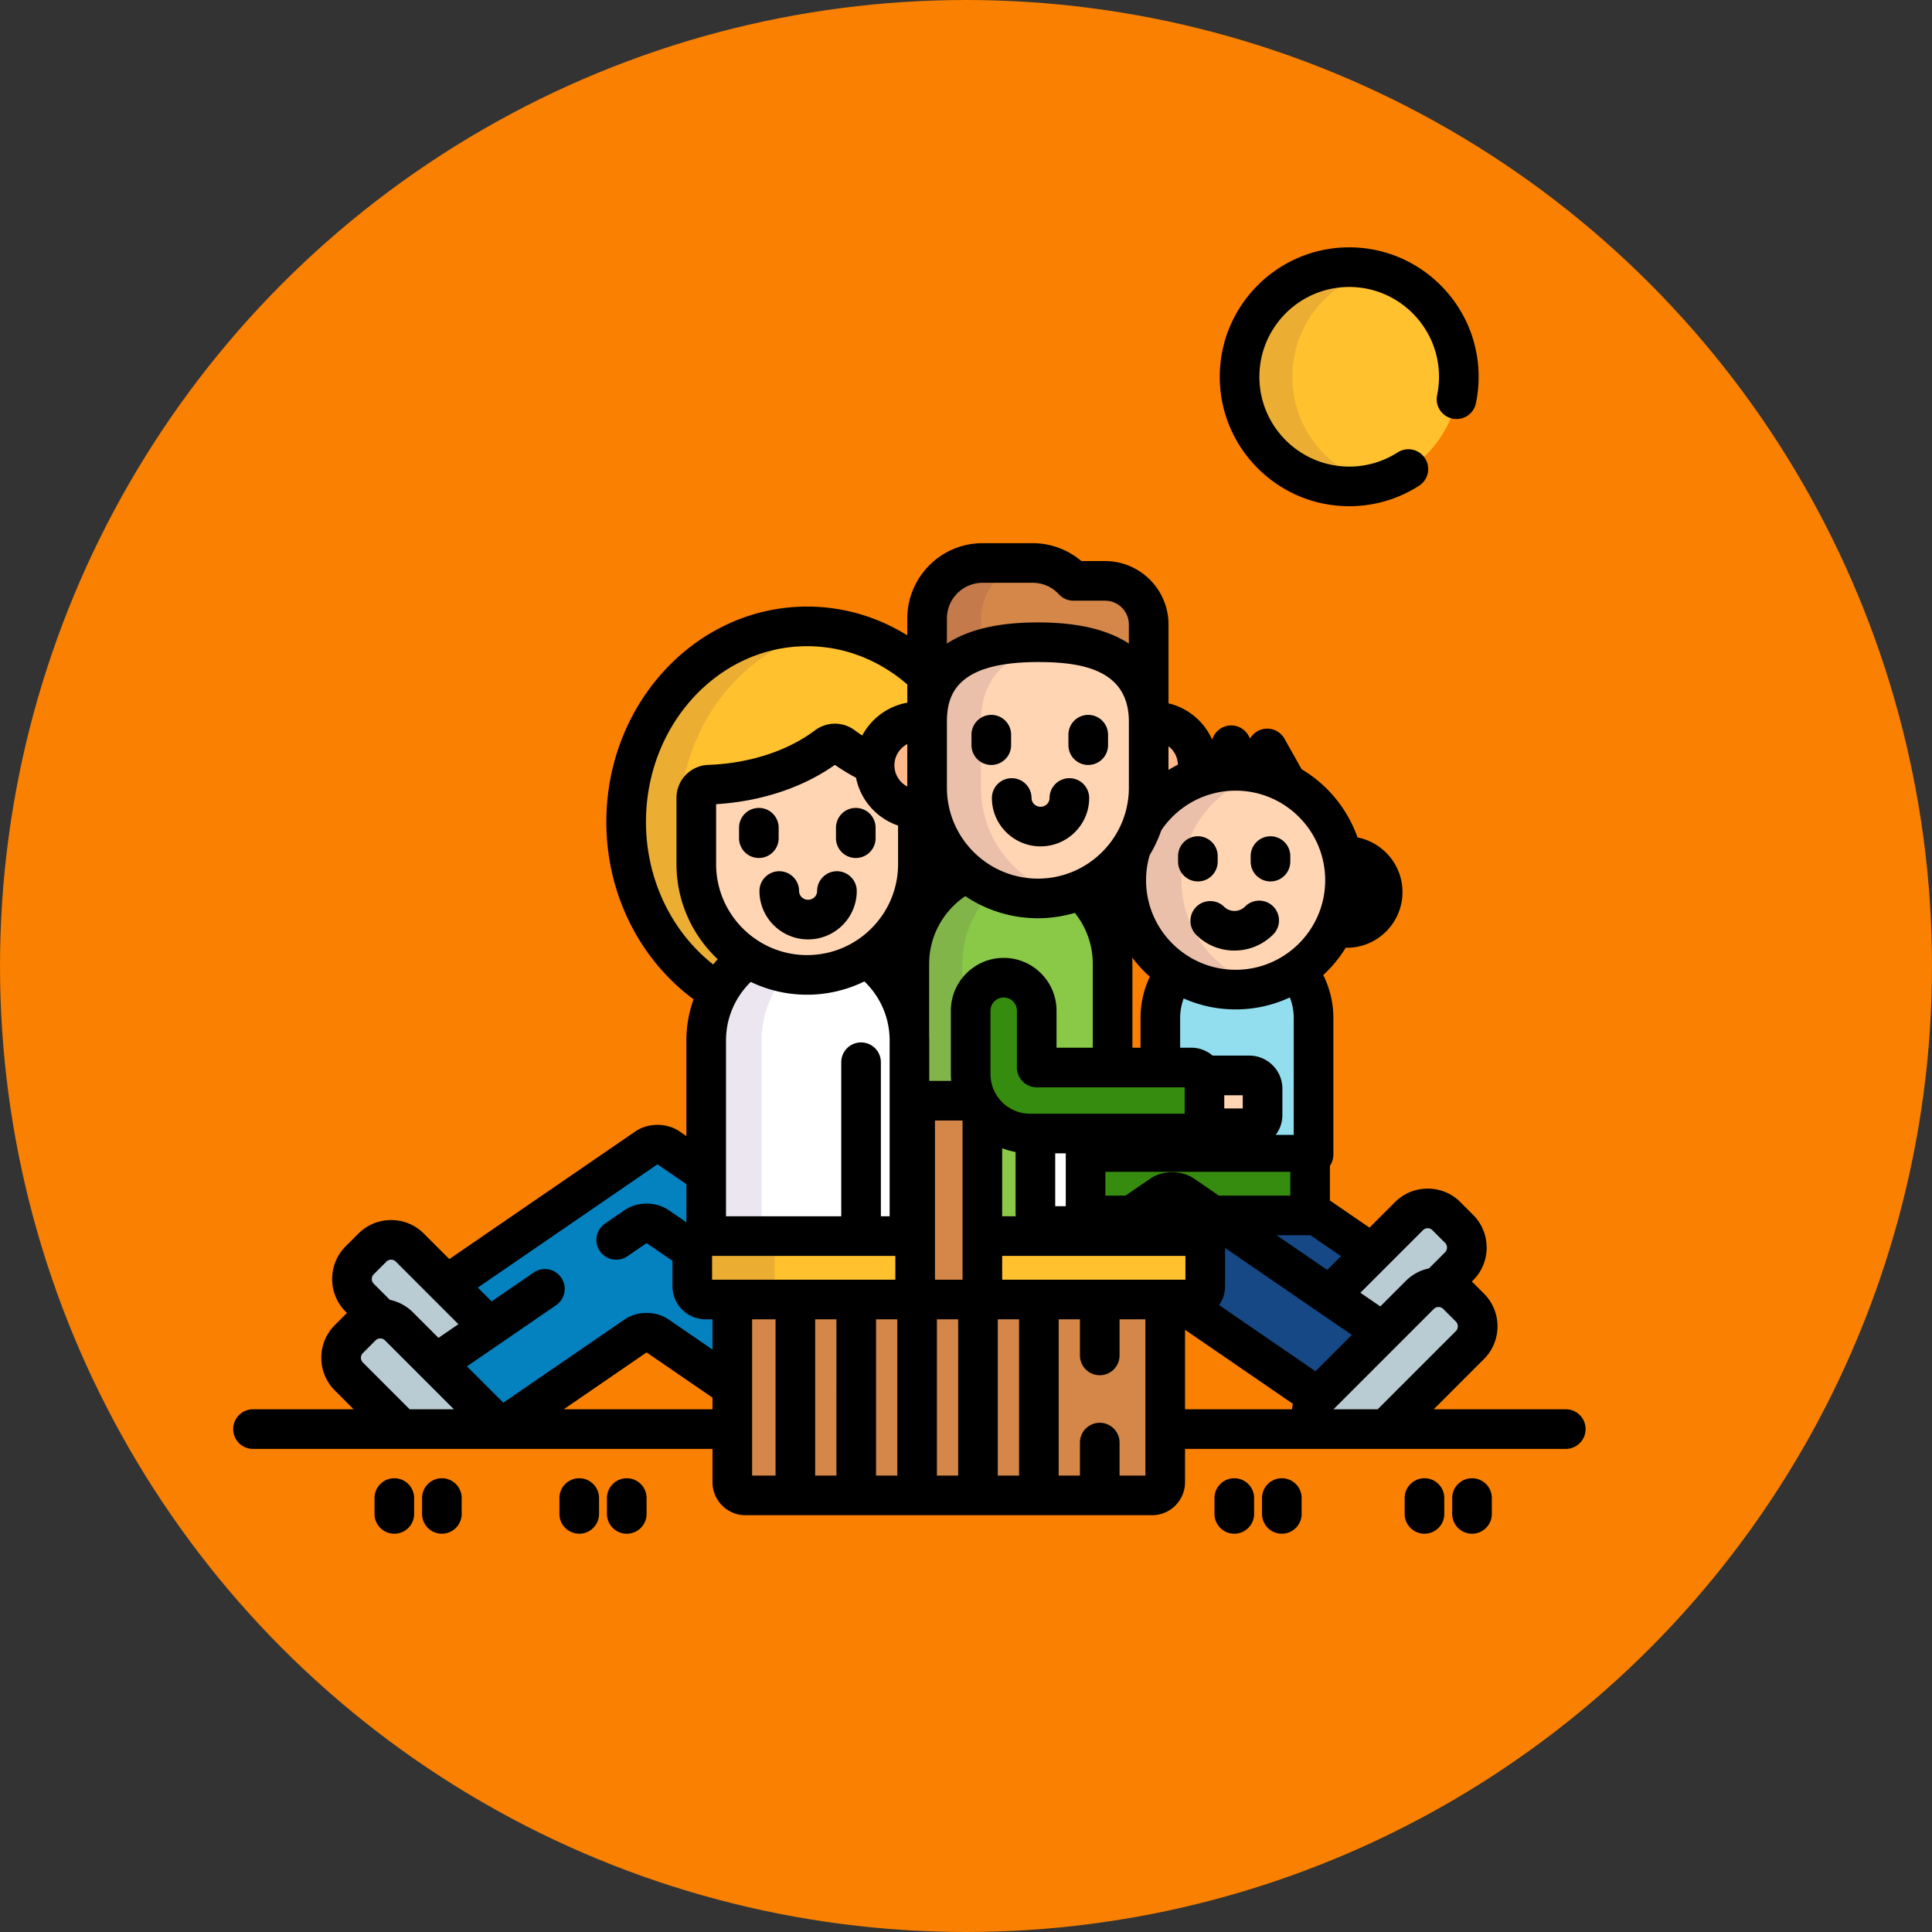 <?xml version="1.0" encoding="UTF-8"?>
<svg xmlns="http://www.w3.org/2000/svg" xmlns:xlink="http://www.w3.org/1999/xlink" version="1.1" width="512" height="512" x="0" y="0" viewBox="0 0 512 512" style="enable-background:new 0 0 512 512" xml:space="preserve" class="">
  <rect x="0" y="0" width="512" height="512" fill="#333333" stroke="none"/>
  <circle r="256" cx="256" cy="256" fill="#f98000" shape="circle"></circle>
  <g transform="matrix(0.7,0,0,0.7,61.8,56.8)">
    <path d="M364.419 213.535c.488-1.563.752-3.225.752-4.949 0-9.16-7.426-16.585-16.586-16.585-.676 0-1.338.053-1.993.131v24.913c0 2.695-.264 5.328-.75 7.881.731.122 1.479.194 2.237.221a41.49 41.49 0 0 1 16.34-11.612z" style="" fill="#ffb98a" data-original="#ffb98a"></path>
    <path d="M263.409 224.668a16.599 16.599 0 0 1-3.995.504c-9.16 0-16.585-7.425-16.585-16.586 0-9.16 7.425-16.585 16.585-16.585 1.127 0 2.227.115 3.29.329v-.252c0-.246.014-.479.019-.722-.002-.122-.019-.232-.019-.355v-16.358c-12.091-11.591-27.998-18.642-45.435-18.642-37.831 0-68.5 33.131-68.5 74 0 27.684 14.082 51.802 34.92 64.492a38.68 38.68 0 0 1 11.358-12.946 41.688 41.688 0 0 0 22.222 6.395 41.685 41.685 0 0 0 22.514-6.582 38.672 38.672 0 0 1 11.48 12.879 68.283 68.283 0 0 0 4.716-3.191v-7.252c0-15.235 8.857-28.401 21.703-34.634-7.305-6.141-12.478-14.725-14.273-24.494z" style="" fill="#ffc12e" data-original="#ffc12e"></path>
    <g style="opacity:0.1;">
      <path d="M191.316 284.624C177.609 271.095 169 251.641 169 230.001c0-37.155 25.351-67.907 58.384-73.19a64.006 64.006 0 0 0-10.116-.81c-37.831 0-68.5 33.131-68.5 74 0 27.684 14.082 51.802 34.92 64.492a38.645 38.645 0 0 1 7.628-9.869z" style="" fill="#37005e" data-original="#37005e"></path>
    </g>
    <path d="m431.072 393.339-23.367-16.037V379h-36.869l44.224 30.352z" style="" fill="#154884" data-original="#154884"></path>
    <path d="M449.25 409.087a9.957 9.957 0 0 1 6.931-2.91l7.938-7.938c3.889-3.889 3.889-10.253 0-14.142l-4.831-4.831c-3.889-3.889-10.253-3.889-14.143 0l-30.086 30.085 20.119 13.807 14.072-14.071z" style="" fill="#b9ccd3" data-original="#b9ccd3"></path>
    <path d="M322.705 379v-1c0 2.75-2.25 5-5 5h-9c-2.75 0-5-2.25-5-5v-28c0-.711.156-1.386.426-2h-2.426c-12.407 0-22.5-10.094-22.5-22.5v-24c0-6.893 5.607-12.5 12.5-12.5s12.5 5.607 12.5 12.5V323h28.724v-39.206c0-11.055-4.669-21.013-12.135-28.031a41.803 41.803 0 0 1-16.145 3.225c-10.271 0-19.675-3.698-26.967-9.827-12.846 6.232-21.703 19.398-21.703 34.634v103.038h2.203v-46.266c0-2.75 2.25-5 5-5h15.438c2.75 0 5 2.25 5 5v46.266h49.309V379h-10.224z" style="" fill="#89c947" data-original="#89c947"></path>
    <g style="opacity:0.1;">
      <path d="M277.682 249.161c-12.846 6.232-21.703 19.398-21.703 34.634v103.038h2.203v-46.266c0-2.75 2.25-5 5-5h12.868v-51.772c0-11.102 4.704-21.103 12.227-28.123a41.938 41.938 0 0 1-10.595-6.511z" style="" fill="#37005e" data-original="#37005e"></path>
    </g>
    <path d="M351.367 371.297c2.268-1.556 5.977-1.556 8.245 0L370.836 379h36.869v-24h-85v24h17.438l11.224-7.703z" style="" fill="#368c0e" data-original="#368c0e" class=""></path>
    <path d="M409.002 355v-50.752a28.857 28.857 0 0 0-6.205-17.914 41.21 41.21 0 0 1-23.292 7.171 41.203 41.203 0 0 1-22.635-6.74 28.863 28.863 0 0 0-5.865 17.483V323h11.7a5 5 0 0 1 5 5v15a5 5 0 0 1-5 5h-11.7v7h57.997z" style="" fill="#92deee" data-original="#92deee" class=""></path>
    <circle cx="379.5" cy="252.101" r="41.41" style="" fill="#ffd5b3" data-original="#ffd5b3" class=""></circle>
    <g style="opacity:0.1;">
      <path d="M359 252.096c0-19.259 13.149-35.444 30.957-40.076a41.491 41.491 0 0 0-10.452-1.333c-22.869 0-41.41 18.539-41.41 41.409s18.541 41.409 41.41 41.409c3.611 0 7.113-.465 10.452-1.333C372.149 287.54 359 271.354 359 252.096z" style="" fill="#37005e" data-original="#37005e"></path>
    </g>
    <path d="M256.022 312.748c0-12.963-6.417-24.419-16.239-31.39a41.685 41.685 0 0 1-22.514 6.582 41.679 41.679 0 0 1-22.222-6.395c-9.674 6.988-15.975 18.356-15.975 31.202v74.084h76.95v-74.083z" style="" fill="#ffffff" data-original="#ffffff" class=""></path>
    <g style="opacity:0.1;">
      <path d="M200.05 386.832v-74.084c0-9.787 3.659-18.713 9.678-25.5a41.67 41.67 0 0 1-14.681-5.702c-9.674 6.988-15.975 18.356-15.975 31.202v74.084h20.978z" style="" fill="#37005e" data-original="#37005e"></path>
    </g>
    <path d="M178.802 410.828c-2.75 0-5-2.25-5-5v-13.995c0-2.75 2.25-5 5-5h.27V363.22l-14.333-9.837c-2.268-1.556-5.978-1.556-8.245 0l-75.566 51.862 16.013 16.013-20.118 13.808 22.496 22.496h5.035l48.036-32.967c2.268-1.556 5.978-1.556 8.245 0l28.318 19.435v-33.2l-10.151-.002z" style="" fill="#0481bf" data-original="#0481bf" class=""></path>
    <path d="m76.823 435.065 20.118-13.808-30.085-30.085c-3.889-3.889-10.253-3.89-14.143-.001l-4.831 4.83c-3.889 3.889-3.889 10.253 0 14.142l7.938 7.938c-2.61-.037-5.232.929-7.212 2.909l-4.832 4.831c-3.889 3.889-3.889 10.252 0 14.141l17.597 17.597h37.945l-22.495-22.494z" style="" fill="#b9ccd3" data-original="#b9ccd3"></path>
    <path d="M359.612 371.297c-2.268-1.556-5.978-1.556-8.245 0l-18.438 12.654v2.881H363c2.75 0 5 2.25 5 5v13.996c0 2.75-2.25 5-5 5h-10.151v1.144c2.189-.763 4.938-.536 6.763.716l51.066 35.048c.162-.189.309-.387.488-.566l24.011-24.011-75.565-51.862z" style="" fill="#154884" data-original="#154884"></path>
    <path d="m438.722 457.56 29.502-29.501c3.889-3.889 3.889-10.253 0-14.142l-4.831-4.83c-3.889-3.889-10.253-3.889-14.143.001l-38.084 38.083c-2.798 2.798-3.572 6.874-2.344 10.39h29.9v-.001z" style="" fill="#b9ccd3" data-original="#b9ccd3"></path>
    <path d="M304.131 348a4.939 4.939 0 0 0-.426 2v28c0 2.75 2.25 5 5 5h9c2.75 0 5-2.25 5-5v-28c0-.711-.156-1.386-.426-2h-18.148z" style="" fill="#ffffff" data-original="#ffffff" class=""></path>
    <path d="M242.829 208.586c0-.061.008-.12.009-.181-4.398-2.02-8.462-4.395-12.037-7.08a4.993 4.993 0 0 0-6.008.001c-11.666 8.771-27.525 13.959-44.657 14.606a5 5 0 0 0-4.811 4.996v25.069c0 23.128 18.816 41.943 41.943 41.943s41.943-18.815 41.943-41.943V225.16c-9.065-.109-16.382-7.482-16.382-16.574z" style="" fill="#ffd5b3" data-original="#ffd5b3" class=""></path>
    <path d="M262.705 217.045V192.33a16.671 16.671 0 0 0-3.29-.329c-9.16 0-16.585 7.425-16.585 16.585 0 9.161 7.425 16.586 16.585 16.586 1.38 0 2.713-.187 3.995-.504a42.11 42.11 0 0 1-.705-7.623z" style="" fill="#ffb98a" data-original="#ffb98a"></path>
    <path d="M330.068 138.771h-11.95c-3.836-4.153-9.312-6.77-15.413-6.77h-19c-11.598 0-21 9.401-21 21v38c0 .124.017.233.019.355.392-22.577 19.006-29.355 41.925-29.355 22.071 0 40.146 6.287 41.806 26.914.082-.598.137-1.225.137-1.914v-31.705c0-9.126-7.398-16.525-16.524-16.525z" style="" fill="#d48748" data-original="#d48748"></path>
    <g style="opacity:0.1;">
      <path d="M283.113 164.768v-11.767c0-11.434 9.142-20.714 20.512-20.976a21.554 21.554 0 0 0-.92-.024h-19c-11.598 0-21 9.401-21 21v38c0 .124.017.233.019.355.257-14.82 8.362-22.835 20.389-26.588z" style="" fill="#37005e" data-original="#37005e"></path>
    </g>
    <path d="M262.705 217.045c0 23.164 18.78 41.943 41.944 41.943 23.165 0 41.943-18.779 41.943-41.943v-24.967c0-23.164-18.778-30.077-41.943-30.077-23.164 0-41.944 6.913-41.944 30.077v24.967z" style="" fill="#ffd5b3" data-original="#ffd5b3" class=""></path>
    <g style="opacity:0.1;">
      <path d="M283.113 217.045v-24.967c0-19.644 13.508-27.598 31.74-29.563-3.267-.352-6.684-.515-10.204-.515-23.164 0-41.944 6.913-41.944 30.077v24.967c0 23.164 18.78 41.943 41.944 41.943 3.52 0 6.937-.439 10.204-1.256-18.232-4.557-31.74-21.042-31.74-40.686z" style="" fill="#37005e" data-original="#37005e"></path>
    </g>
    <path d="M384.705 326h-17.422c.268.613.422 1.288.422 2v15c0 1.131-.39 2.162-1.023 3h18.023c2.75 0 5-2.25 5-5v-10c0-2.75-2.25-5-5-5z" style="" fill="#ffd5b3" data-original="#ffd5b3" class=""></path>
    <path d="M301.705 348c-12.407 0-22.5-10.094-22.5-22.5v-24c0-6.893 5.607-12.5 12.5-12.5s12.5 5.607 12.5 12.5V323h58.5a5 5 0 0 1 5 5v15a5 5 0 0 1-5 5h-61z" style="" fill="#368c0e" data-original="#368c0e" class=""></path>
    <circle cx="422.5" cy="61.5" r="41.5" style="" fill="#ffc12e" data-original="#ffc12e"></circle>
    <g style="opacity:0.1;">
      <path d="M401 61.5c0-19.471 13.413-35.803 31.5-40.279a41.564 41.564 0 0 0-10-1.221C399.581 20 381 38.58 381 61.5s18.581 41.5 41.5 41.5c3.449 0 6.796-.428 10-1.221C414.413 97.303 401 80.971 401 61.5z" style="" fill="#37005e" data-original="#37005e"></path>
    </g>
    <path d="M188.953 410.828V480c0 2.75 2.25 5 5 5h153.896c2.75 0 5-2.25 5-5v-69.172H188.953z" style="" fill="#d48748" data-original="#d48748"></path>
    <path d="M258.182 405.828v-18.996h-79.38c-2.75 0-5 2.25-5 5v13.996c0 2.75 2.25 5 5 5h84.38c-2.75 0-5-2.25-5-5zM363 386.832h-79.38v18.996c0 2.75-2.25 5-5 5H363c2.75 0 5-2.25 5-5v-13.996c0-2.75-2.25-5-5-5z" style="" fill="#ffc12e" data-original="#ffc12e"></path>
    <g style="opacity:0.1;">
      <path d="M205 405.828v-13.996c0-2.75 2.25-5 5-5h-31.198c-2.75 0-5 2.25-5 5v13.996c0 2.75 2.25 5 5 5H210c-2.75 0-5-2.25-5-5z" style="" fill="#37005e" data-original="#37005e"></path>
    </g>
    <path d="M283.62 405.828c0 2.75-2.25 5-5 5h-15.438c-2.75 0-5-2.25-5-5v-65.262c0-2.75 2.25-5 5-5h15.438c2.75 0 5 2.25 5 5v65.262z" style="" fill="#d48748" data-original="#d48748"></path>
    <path d="M228.566 248.689a7.5 7.5 0 0 0-7.5 7.5c0 1.826-1.532 3.31-3.414 3.31-1.884 0-3.416-1.485-3.416-3.31a7.5 7.5 0 0 0-15 0c0 10.097 8.261 18.31 18.416 18.31 10.154 0 18.414-8.214 18.414-18.31a7.5 7.5 0 0 0-7.5-7.5zM206.506 236.182v-3.96a7.5 7.5 0 0 0-15 0v3.96a7.5 7.5 0 0 0 15 0zM235.705 224.721a7.5 7.5 0 0 0-7.5 7.5v3.96a7.5 7.5 0 0 0 15 0v-3.96a7.5 7.5 0 0 0-7.5-7.5zM316.566 213.469a7.5 7.5 0 0 0-7.5 7.5c0 1.826-1.532 3.311-3.414 3.311-1.884 0-3.416-1.485-3.416-3.311a7.5 7.5 0 0 0-15 0c0 10.097 8.261 18.311 18.416 18.311 10.154 0 18.414-8.214 18.414-18.311a7.5 7.5 0 0 0-7.5-7.5zM294.506 200.961v-3.96a7.5 7.5 0 0 0-15 0v3.96a7.5 7.5 0 0 0 15 0zM323.705 189.501a7.5 7.5 0 0 0-7.5 7.5v3.96a7.5 7.5 0 0 0 15 0v-3.96a7.5 7.5 0 0 0-7.5-7.5zM372.717 245.058v-2.098a7.5 7.5 0 0 0-15 0v2.098a7.5 7.5 0 0 0 15 0zM392.701 235.46a7.5 7.5 0 0 0-7.5 7.5v2.098a7.5 7.5 0 0 0 15 0v-2.098a7.5 7.5 0 0 0-7.5-7.5zM383.123 262.024a5.74 5.74 0 0 1-4.053 1.702h-.028a5.492 5.492 0 0 1-3.914-1.612 7.501 7.501 0 0 0-10.607 10.607c3.875 3.875 9.027 6.005 14.519 6.005h.103c5.502-.026 10.683-2.191 14.586-6.094a7.5 7.5 0 0 0-10.606-10.608zM422.5 110.501a48.834 48.834 0 0 0 26.572-7.825 7.501 7.501 0 0 0-8.144-12.597A33.872 33.872 0 0 1 422.5 95.5c-18.748 0-34-15.252-34-34s15.252-34 34-34 34 15.252 34 34c0 2.351-.24 4.697-.714 6.971a7.502 7.502 0 0 0 5.814 8.872c4.053.84 8.027-1.759 8.872-5.814A49.333 49.333 0 0 0 471.5 61.5c0-27.019-21.981-49-49-49s-49 21.981-49 49 21.981 49.001 49 49.001z" fill="#000000" opacity="1" data-original="#000000"></path>
    <path d="M504.5 452.393h-50.004l19.031-19.031c6.823-6.823 6.823-17.925 0-24.749l-4.588-4.587.484-.484c6.823-6.823 6.823-17.925 0-24.748l-4.831-4.831c-3.297-3.297-7.692-5.113-12.374-5.113-4.683 0-9.077 1.816-12.375 5.114l-9.665 9.665-14.972-10.276v-13.138a7.465 7.465 0 0 0 1.297-4.215v-51.752a36.22 36.22 0 0 0-3.831-16.247 49.293 49.293 0 0 0 8.517-10.35c.134.002.264.021.398.021 11.626 0 21.086-9.459 21.086-21.086 0-10.236-7.336-18.784-17.024-20.684-3.829-10.878-11.395-20.004-21.157-25.83l-6.494-11.539a7.5 7.5 0 0 0-10.214-2.858 7.446 7.446 0 0 0-2.79 2.754l-.623-1.107a7.5 7.5 0 0 0-10.214-2.858 7.472 7.472 0 0 0-3.52 4.442c-3.016-6.841-9.122-12.021-16.542-13.764v-29.848c0-13.247-10.777-24.024-24.024-24.024h-8.959c-5.122-4.336-11.661-6.77-18.404-6.77h-19c-15.715 0-28.5 12.785-28.5 28.5v6.4c-11.171-6.93-24.129-10.9-37.937-10.9-41.907 0-76 36.561-76 81.5 0 27.847 13.094 52.469 33.023 67.175a45.71 45.71 0 0 0-2.72 15.573v36.227l-2.59-1.778c-2.333-1.601-5.304-2.482-8.365-2.482-3.062 0-6.032.881-8.367 2.483l-70.427 48.335-9.664-9.664c-3.298-3.298-7.692-5.114-12.375-5.114-4.682 0-9.077 1.816-12.374 5.113l-4.832 4.831c-6.823 6.823-6.823 17.925 0 24.749l.483.483-4.588 4.588c-3.298 3.297-5.114 7.692-5.114 12.374s1.816 9.077 5.114 12.374l7.126 7.126H7.5a7.5 7.5 0 0 0 0 15h173.953V480c0 6.893 5.607 12.5 12.5 12.5h153.896c6.893 0 12.5-5.607 12.5-12.5v-12.607H504.5a7.5 7.5 0 0 0 0-15zm-41.58-29.638-29.638 29.637H416.55l38.003-38.003a2.49 2.49 0 0 1 1.769-.72 2.49 2.49 0 0 1 1.768.72l4.831 4.83c.957.959.957 2.578-.001 3.536zm-171.8-19.427v-8.996h69.38v8.996h-69.38zm-109.818 0v-8.996h69.38v8.996h-69.38zM382.205 333.5v5h-7v-5h7zm-63.578-69.038c4.251 5.302 6.801 12.022 6.801 19.332V315.5h-13.724v-14c0-11.028-8.972-20-20-20s-20 8.972-20 20v24c0 .865.045 1.72.117 2.566h-8.3v-15.318c0-.491-.028-.975-.043-1.463v-27.491c0-10.68 5.445-20.097 13.692-25.668a49.156 49.156 0 0 0 27.478 8.361c4.855 0 9.544-.715 13.979-2.025zM311.205 375.5v-20h4v20h-4zm49-45v10h-58.5c-8.271 0-15-6.729-15-15v-24c0-2.757 2.243-5 5-5s5 2.243 5 5V323a7.5 7.5 0 0 0 7.5 7.5h56zm-84.085 72.828h-10.438v-60.262h10.438v60.262zm15-49.763a29.668 29.668 0 0 0 5.085 1.42V378c0 .45.026.894.073 1.332h-5.159v-25.767h.001zm72.734 11.547c-2.333-1.601-5.304-2.482-8.365-2.482-3.062 0-6.032.881-8.367 2.483l-9.306 6.387h-7.612v-9h70v9h-27.043l-9.307-6.388zM343.505 315.5h-3.077v-31.706c0-.807-.023-1.608-.065-2.404a49.34 49.34 0 0 0 6.668 7.237 36.243 36.243 0 0 0-3.526 15.621V315.5zm-4.413-98.455c0 18.992-15.451 34.443-34.443 34.443s-34.444-15.451-34.444-34.443v-24.967c0-10.512 3.915-22.577 34.444-22.577 16.036 0 34.443 2.566 34.443 22.577v24.967zm-83.887-.415c-2.895-1.521-4.876-4.553-4.876-8.044 0-3.49 1.981-6.523 4.876-8.044v16.088zm-3.493 14.77v14.597c0 18.992-15.451 34.443-34.443 34.443s-34.443-15.451-34.443-34.443v-22.69c17.018-1.043 32.836-6.279 44.974-14.891a71.61 71.61 0 0 0 7.995 4.879c1.689 8.488 7.852 15.376 15.917 18.105zm-55.773 59.197a49.155 49.155 0 0 0 21.33 4.844 49.129 49.129 0 0 0 21.687-5.034c5.887 5.64 9.566 13.565 9.566 22.342v66.584h-3.317V321a7.5 7.5 0 0 0-15 0v58.332h-43.633v-66.584c0-8.678 3.597-16.523 9.367-22.151zm32.433 127.731V477.5h-8.049v-59.172h8.049zm15 0h8.048V477.5h-8.048v-59.172zm23.048 0h8.048V477.5h-8.048v-59.172zm23.048 0h8.048V477.5h-8.048v-59.172zm86.004-27.049 48.022 32.958-13.757 13.757-36.481-25.038a12.42 12.42 0 0 0 2.245-7.127v-13.996c-.001-.188-.021-.369-.029-.554zm74.977-6.709a2.49 2.49 0 0 1 1.769-.72 2.49 2.49 0 0 1 1.768.72l4.831 4.831c.958.958.958 2.577 0 3.535l-6.113 6.113a17.337 17.337 0 0 0-8.756 4.735l-9.665 9.664-7.539-5.174 23.705-23.704zm-36.285 15.071L395.018 386.5h12.688c.047 0 .092-.006.139-.007l11.545 7.923-5.226 5.225zm-12.662-95.393V348.5h-6.821a12.419 12.419 0 0 0 2.524-7.5v-10c0-6.893-5.607-12.5-12.5-12.5h-13.897a12.438 12.438 0 0 0-8.103-3h-4.2v-11.252c0-2.598.471-5.085 1.322-7.391a48.605 48.605 0 0 0 19.678 4.148 48.596 48.596 0 0 0 20.528-4.533 21.242 21.242 0 0 1 1.469 7.776zm-21.997-18.243c-18.698 0-33.91-15.211-33.91-33.909 0-3.294.481-6.477 1.361-9.49a49.26 49.26 0 0 0 4.416-9.421c6.097-9.04 16.432-14.998 28.132-14.998 18.698 0 33.909 15.211 33.909 33.909.002 18.698-15.21 33.909-33.908 33.909zm-21.846-77.656a48.545 48.545 0 0 0-3.566 1.985v-8.957a9.063 9.063 0 0 1 3.566 6.972zm-73.954-68.848h19c3.79 0 7.307 1.548 9.903 4.359a7.5 7.5 0 0 0 5.509 2.411h11.95c4.976 0 9.024 4.048 9.024 9.024v7.229c-.295-.192-.58-.392-.883-.577-8.226-5.011-19.204-7.447-33.561-7.447-14.356 0-25.334 2.436-33.56 7.447-.304.185-.589.385-.884.577v-9.523c.002-7.444 6.058-13.5 13.502-13.5zm-127.436 90.5c0-36.669 27.364-66.5 61-66.5 14.334 0 27.515 5.436 37.937 14.493v6.89c-7.394 1.311-13.637 5.995-17.058 12.412a50.807 50.807 0 0 1-2.839-1.965 12.571 12.571 0 0 0-7.511-2.508c-2.691 0-5.358.891-7.512 2.509-10.455 7.861-24.815 12.516-40.433 13.106a12.46 12.46 0 0 0-12.028 12.491v25.069c0 14.176 6.006 26.969 15.596 35.992a46.455 46.455 0 0 0-1.706 1.999c-15.396-12.083-25.446-31.775-25.446-53.988zm4.244 129.719c.059-.006.149-.006.207 0l10.852 7.445v14.447l-6.695-4.595c-4.847-3.325-11.883-3.325-16.733.001l-7.389 5.072a7.5 7.5 0 0 0 8.489 12.367l7.164-4.917c.065-.006.142-.006.206 0l9.687 6.648v9.64c0 6.893 5.607 12.5 12.5 12.5h2.651v11.456l-16.576-11.376c-4.847-3.325-11.883-3.325-16.732.001l-45.882 31.489-13.756-13.757 33.737-23.154a7.5 7.5 0 0 0-8.489-12.368l-15.92 10.926-5.224-5.224 67.903-46.601zM53.185 401.305l4.832-4.831a2.491 2.491 0 0 1 1.768-.72c.392 0 1.142.093 1.768.72l23.705 23.705-7.538 5.174-9.665-9.664a17.345 17.345 0 0 0-8.755-4.735l-6.114-6.114c-.959-.958-.959-2.577-.001-3.535zM49.08 434.66a2.491 2.491 0 0 1-.72-1.768c0-.391.094-1.141.72-1.767l4.831-4.831a2.491 2.491 0 0 1 1.768-.72 2.49 2.49 0 0 1 1.769.72l26.098 26.097H66.812L49.08 434.66zm76.057 17.733 31.272-21.462c.065-.006.142-.006.206 0l24.838 17.047v4.415h-56.316zm71.316-34.065h8.87V477.5h-8.87v-59.172zM335.565 477.5V465a7.5 7.5 0 0 0-15 0v12.5h-8.048v-59.172h8.048V432a7.5 7.5 0 0 0 15 0v-13.671h9.784V477.5h-9.784zm24.784-55.21 40.84 28.03a17.588 17.588 0 0 0-.344 2.072h-40.496V422.29zM61 478.5a7.5 7.5 0 0 0-7.5 7.5v6a7.5 7.5 0 0 0 15 0v-6a7.5 7.5 0 0 0-7.5-7.5zM79 478.5a7.5 7.5 0 0 0-7.5 7.5v6a7.5 7.5 0 0 0 15 0v-6a7.5 7.5 0 0 0-7.5-7.5z" fill="#000000" opacity="1" data-original="#000000"></path>
    <path d="M379 478.5a7.5 7.5 0 0 0-7.5 7.5v6a7.5 7.5 0 0 0 15 0v-6a7.5 7.5 0 0 0-7.5-7.5zM397 478.5a7.5 7.5 0 0 0-7.5 7.5v6a7.5 7.5 0 0 0 15 0v-6a7.5 7.5 0 0 0-7.5-7.5zM451 478.5a7.5 7.5 0 0 0-7.5 7.5v6a7.5 7.5 0 0 0 15 0v-6a7.5 7.5 0 0 0-7.5-7.5zM469 478.5a7.5 7.5 0 0 0-7.5 7.5v6a7.5 7.5 0 0 0 15 0v-6a7.5 7.5 0 0 0-7.5-7.5zM131 478.5a7.5 7.5 0 0 0-7.5 7.5v6a7.5 7.5 0 0 0 15 0v-6a7.5 7.5 0 0 0-7.5-7.5zM149 478.5a7.5 7.5 0 0 0-7.5 7.5v6a7.5 7.5 0 0 0 15 0v-6a7.5 7.5 0 0 0-7.5-7.5z" fill="#000000" opacity="1" data-original="#000000"></path>
  </g>
</svg>
